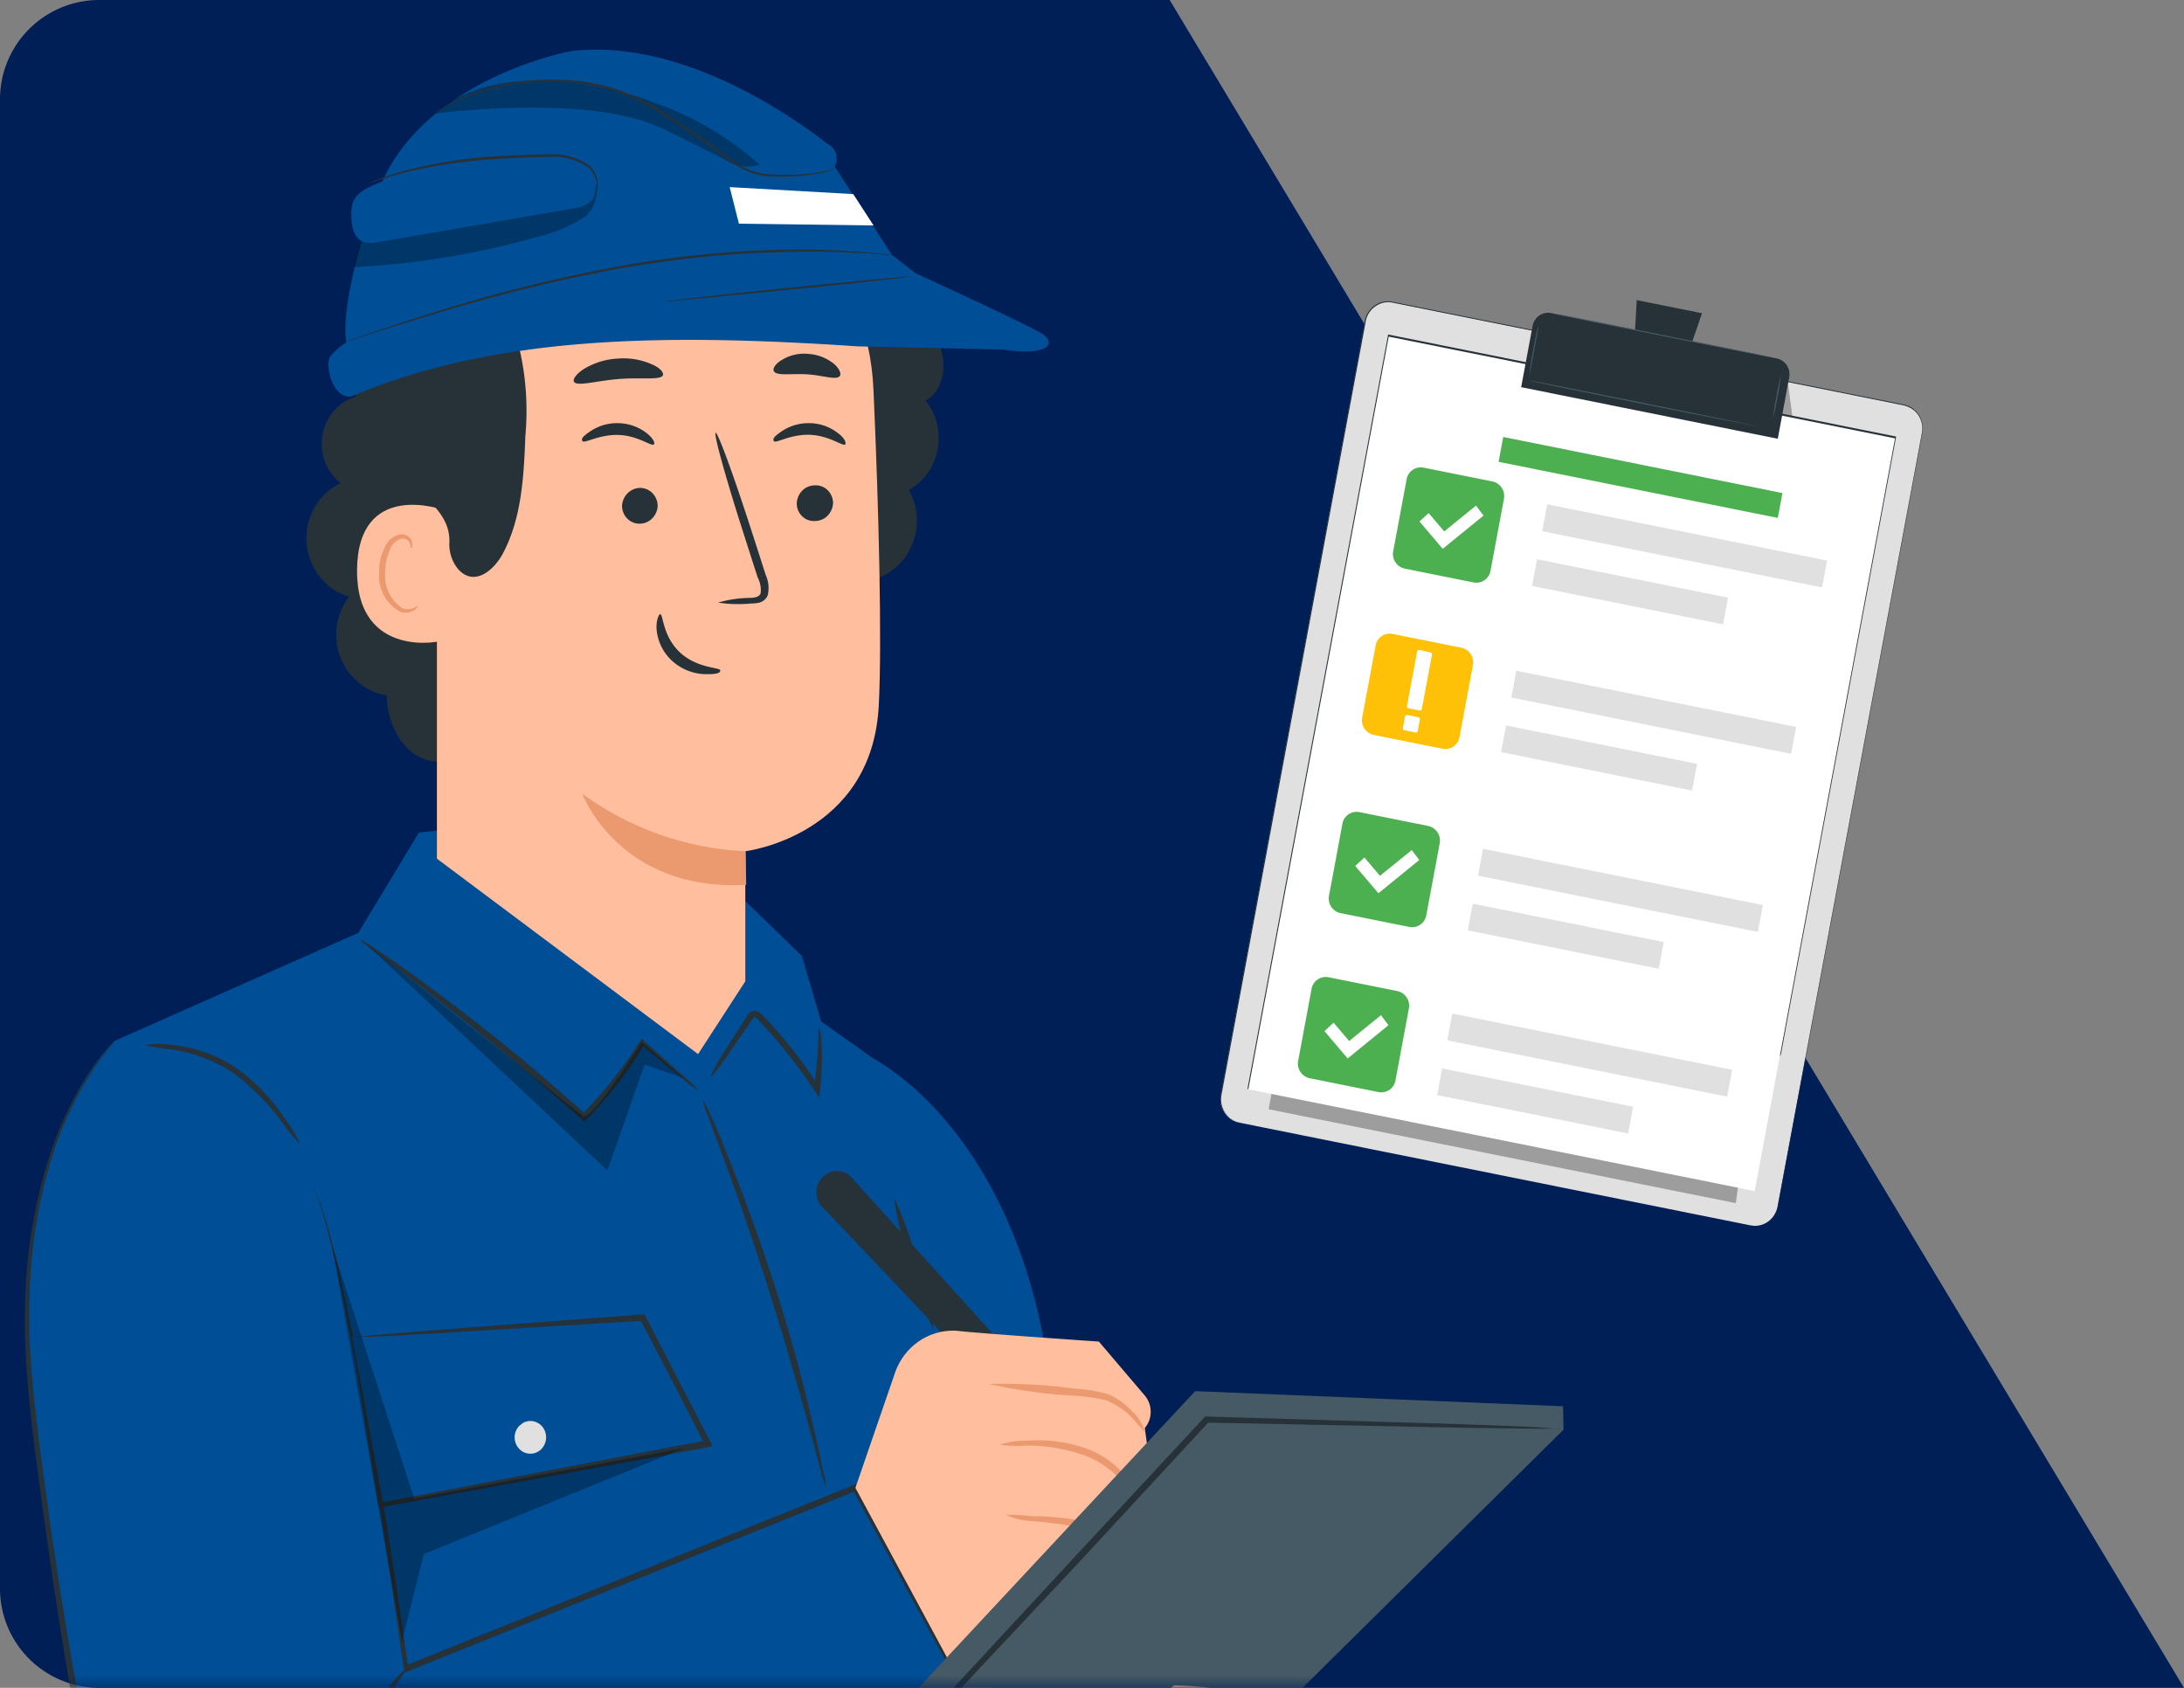 <svg xmlns="http://www.w3.org/2000/svg" width="88" height="68" fill="none"><rect width="100%" height="100%" fill="#808080" stroke="none"/><path fill="#001F56" d="M0 4a4 4 0 0 1 4-4h43.13L88 68H4a4 4 0 0 1-4-4V4Z"/><path fill="#E0E0E0" d="m76.704 16.32-20.617-4.142c-.501-.1-.986.24-1.083.76l-5.813 31.165c-.097.52.23 1.023.732 1.124l20.617 4.142c.501.1.986-.24 1.083-.759l5.813-31.166c.097-.52-.23-1.023-.732-1.123Z"/><path fill="#263238" d="m70.547 49.377.068.014a.91.91 0 0 0 .71-.227.969.969 0 0 0 .294-.486l.062-.334.489-2.62 2.218-11.896 3.062-16.413a.962.962 0 0 0-.096-.595.91.91 0 0 0-.428-.41 1.125 1.125 0 0 0-.315-.098l-20.525-4.124a.88.88 0 0 0-.65.143.923.923 0 0 0-.395.561l-5.83 31.256a.943.943 0 0 0 .07.523c.069.168.183.312.33.413.07.046.147.083.226.111l.25.05 4.792.963-5.055-1.015a.968.968 0 0 1-.238-.118.97.97 0 0 1-.337-.408c-.074-.165-.1-.35-.079-.53l5.828-31.25a.985.985 0 0 1 .41-.593.922.922 0 0 1 .691-.138l20.515 4.122c.102.016.202.044.298.084a.958.958 0 0 1 .449.429c.1.19.135.41.102.624L74.401 33.83l-2.218 11.897-.55 2.944a.952.952 0 0 1-.788.718.88.88 0 0 1-.209-.005l-.089-.007Z"/><path fill="#000" d="m51.116 44.69 18.826 3.783.553-4.107.403-2.163-19.184-.72-.598 3.207ZM72.047 15.454l.182 1.404-.12.644-.483-.097.42-1.951Z" opacity=".3"/><path fill="#fff" d="M55.934 13.522 50.27 43.88l15.26 3.066 5.172 1.04 5.662-30.359-20.431-4.105Z"/><path fill="#263238" d="m71.715 42.554.336-1.802.95-5.087 3.361-18.025.016.024-20.445-4.107.027-.02-.002.01-5.657 30.332-.038-.008 5.669-30.394 20.47 4.112-.009.044-3.361 18.024-.95 5.087-.314 1.69a.274.274 0 0 1-.053.12Z"/><path fill="#263238" d="m62.494 12.613 9.098 1.828c.164.033.31.133.404.277a.677.677 0 0 1 .096.492l-.46 2.467-10.34-2.078.46-2.466a.672.672 0 0 1 .268-.42.62.62 0 0 1 .474-.1Z"/><path fill="#263238" d="m68.578 12.62-2.63-.529-.132 2.402 1.981.398.781-2.271Z"/><path fill="#455A64" d="M71.545 14.432s-2.02-.385-4.506-.885-4.502-.904-4.498-.924c.003-.02 2.02.382 4.506.881 2.486.5 4.5.915 4.498.928ZM61.615 15.145s.05-.45.151-.991c.101-.54.187-1.001.21-.997.022.005-.06.445-.165 1.006-.104.56-.183.985-.196.982ZM71.433 16.875c.033-.296.08-.59.142-.882.048-.299.111-.595.188-.887-.032.301-.08.6-.143.896-.048.294-.11.586-.187.873ZM70.858 17.189s-2.075-.393-4.629-.906c-2.553-.513-4.624-.93-4.62-.953.004-.023 2.072.393 4.629.906 2.557.514 4.623.94 4.62.953Z"/><path fill="#E0E0E0" d="m73.62 22.585-11.276-2.266-.202 1.082 11.275 2.265.202-1.081ZM69.627 24.078l-7.695-1.546-.2 1.075 7.695 1.546.2-1.075Z"/><path fill="#4CAF50" d="m60.138 19.398-2.782-.559a.581.581 0 0 0-.68.477l-.538 2.887a.601.601 0 0 0 .46.705l2.781.559a.581.581 0 0 0 .68-.476l.538-2.888a.601.601 0 0 0-.459-.705Z"/><path fill="#fff" d="m58.13 22.111-.935-1.102.37-.338.627.74 1.281-1.042.302.404-1.644 1.338Z"/><path fill="#E0E0E0" d="m72.371 29.287-11.275-2.265-.202 1.081 11.275 2.266.202-1.082ZM68.38 30.774l-7.696-1.546-.2 1.075 7.695 1.546.2-1.075Z"/><path fill="#FFC107" d="m58.888 26.097-2.782-.559a.581.581 0 0 0-.68.477l-.538 2.887a.601.601 0 0 0 .46.705l2.781.56a.581.581 0 0 0 .68-.477l.538-2.888a.601.601 0 0 0-.459-.705Z"/><path fill="#E0E0E0" d="m71.031 36.464-11.275-2.266-.202 1.082 11.275 2.265.202-1.081ZM67.038 37.954l-7.696-1.546-.2 1.075 7.695 1.546.2-1.075ZM69.795 43.1l-11.276-2.266-.201 1.081 11.275 2.266.202-1.082ZM65.803 44.59l-7.696-1.546-.2 1.075 7.696 1.546.2-1.075Z"/><path fill="#4CAF50" d="m57.55 33.277-2.781-.559a.581.581 0 0 0-.68.476l-.538 2.888a.601.601 0 0 0 .459.705l2.781.559a.581.581 0 0 0 .68-.477l.538-2.887a.601.601 0 0 0-.459-.705Z"/><path fill="#fff" d="m55.541 35.987-.936-1.099.371-.341.626.739 1.282-1.038.302.4-1.645 1.339Z"/><path fill="#4CAF50" d="m56.308 39.93-2.782-.56a.581.581 0 0 0-.68.477l-.538 2.887a.601.601 0 0 0 .46.705l2.781.56a.581.581 0 0 0 .68-.477l.538-2.887a.601.601 0 0 0-.459-.706Z"/><path fill="#fff" d="m54.3 42.643-.935-1.102.37-.338.626.738 1.282-1.04.302.403-1.644 1.339Z"/><path fill="#4CAF50" d="m71.82 19.865-11.25-2.26-.187 1.001 11.25 2.26.187-1Z"/><path fill="#fff" d="M57.637 26.286c.02.004.037.016.048.033a.081.081 0 0 1 .012.059l-.408 2.186a.078.078 0 0 1-.032.05.073.073 0 0 1-.056.012l-.45-.09a.075.075 0 0 1-.049-.034.081.081 0 0 1-.011-.058l.41-2.2a.078.078 0 0 1 .032-.05.073.073 0 0 1 .056-.012l.448.104Zm-.487 2.61c.02.004.037.016.048.033a.08.08 0 0 1 .012.059l-.086.46a.078.078 0 0 1-.032.05.073.073 0 0 1-.056.012l-.45-.09a.076.076 0 0 1-.049-.033.08.08 0 0 1-.011-.059l.086-.46a.078.078 0 0 1 .031-.05.073.073 0 0 1 .057-.012l.45.09Z"/><mask id="a" width="69" height="69" x="0" y="0" maskUnits="userSpaceOnUse" style="mask-type:luminance"><path fill="#fff" d="M69 68H0V0h69v68Z"/></mask><g mask="url(#a)"><path fill="#004E95" d="m16.882 33.539-2.444 4.043-9.82 4.353 2.48 41.815 1.762 7.586 32.696-1.126.807-5.877v-28.21c-.739-7.238-4.105-11.733-7.235-13.518l-2.04-1.453-.781-2.64-2.884-2.797-9.217-2.508-3.324.332Z"/><path fill="#004E95" d="M4.637 41.924S-.023 46.06 1.33 56.857c1.253 10.018 3.476 23.987 6.438 25.609 2.963 1.622 9.37.805 14.052-1.948 4.682-2.754 18.267-10.204 18.267-10.204l-5.62-10.372-18.11 7.292s-2.344-16.63-3.75-19.503"/><path fill="#263238" d="M12.606 47.764s.053.103.142.315c.042.109.105.234.162.397l.179.544c.267.855.582 2.177.928 3.81.702 3.363 1.573 8.26 2.433 14.36l-.132-.08 18.1-7.288.1-.043.057.098c1.772 3.265 3.67 6.764 5.62 10.34l.069.125-.131.092-11.609 6.498-5.699 3.21a27.375 27.375 0 0 1-2.836 1.497c-.963.428-1.95.791-2.957 1.088-1.965.566-4.003.81-6.04.724a8.635 8.635 0 0 1-2.905-.631l-.341-.158a4.191 4.191 0 0 1-.325-.212 3.605 3.605 0 0 1-.524-.545 7.433 7.433 0 0 1-.766-1.278 29.62 29.62 0 0 1-1.814-5.415 89.895 89.895 0 0 1-1.143-5.29c-.64-3.433-1.117-6.655-1.515-9.593-.399-2.939-.745-5.627-.64-7.994.051-2.04.405-4.059 1.049-5.986.408-1.21.988-2.352 1.72-3.385.19-.268.396-.522.618-.762.075-.082.156-.158.241-.229l-.225.245c-.21.249-.408.508-.593.778a13.845 13.845 0 0 0-1.662 3.39 20.414 20.414 0 0 0-.975 5.921c-.089 2.351.273 5.018.676 7.962.404 2.944.902 6.149 1.573 9.572.33 1.714.692 3.477 1.154 5.273a29.66 29.66 0 0 0 1.804 5.382c.206.437.455.851.744 1.235.142.187.304.357.482.506.092.07.189.13.289.185l.325.153c.9.366 1.854.57 2.82.604a18.56 18.56 0 0 0 5.925-.822c.995-.284 1.97-.635 2.92-1.05.955-.43 1.867-.963 2.806-1.486l5.694-3.162 11.613-6.503-.052.191-5.61-10.34.152.055-18.12 7.292-.11.049v-.13c-.866-6.095-1.678-11.004-2.344-14.362-.33-1.687-.63-2.982-.876-3.842-.063-.217-.115-.408-.168-.576l-.146-.398a3.096 3.096 0 0 1-.137-.331Z"/><path fill="#004E95" d="m14.168 53.88 11.76-.8 2.601 5.078-13.18 2.46-1.18-6.738Z"/><path fill="#263238" d="M14.17 53.886c.047.16.084.324.11.49.062.337.151.788.261 1.349.22 1.186.525 2.846.907 4.898l-.12-.082 11.865-2.275 1.316-.24-.1.197a341.07 341.07 0 0 0-2.621-5.078l.12.066-8.425.511-2.444.136h-.896c.07-.005.14-.005.21 0l.624-.06 2.411-.2 8.505-.643h.078l.037.076 2.622 5.072.089.163-.184.038-1.31.245-11.881 2.177h-.1v-.103c-.336-2.068-.608-3.755-.807-4.969-.09-.544-.158-1.001-.21-1.328a3.037 3.037 0 0 1-.058-.44ZM16.358 67.234c.073.06-.98 1.344-1.856 3.178-.876 1.834-1.254 3.478-1.348 3.45.013-.37.08-.738.2-1.088.218-.86.52-1.695.901-2.492.382-.797.842-1.55 1.374-2.248.201-.304.447-.574.729-.8ZM28.17 43.954c-.233-.137-.45-.3-.65-.484l-1.71-1.41h.163a16.243 16.243 0 0 1-2.333 3.042l-.084.088-.094-.082-1.799-1.556a145.098 145.098 0 0 0-5.054-4.066l-1.573-1.197a3.466 3.466 0 0 1-.55-.457c.215.104.42.23.613.376.388.25.938.63 1.615 1.12a86.248 86.248 0 0 1 5.112 4.006c.629.544 1.242 1.088 1.798 1.567h-.183a17.295 17.295 0 0 0 2.349-2.96l.063-.098.083.081 1.673 1.486c.199.168.386.35.56.544ZM33.005 41.413c.073.216.105.446.095.675a9.958 9.958 0 0 1-.058 1.812l-.037.32-.178-.271c-.43-.653-.896-1.28-1.395-1.878-.21-.25-.424-.49-.634-.718a3.457 3.457 0 0 0-.304-.321c-.105-.07-.09-.07-.178.033l-.87 1.257c-.247.4-.532.774-.85 1.115a7.65 7.65 0 0 1 .697-1.235l.823-1.295a.343.343 0 0 1 .205-.164.33.33 0 0 1 .257.033l.057.044c.137.12.22.217.336.337.215.229.435.474.645.735.507.604.972 1.246 1.39 1.92l-.22.055c.235-1.458.162-2.454.22-2.454ZM12.074 46.077a7.023 7.023 0 0 1-.734-.898 9.61 9.61 0 0 0-1.924-1.943 6.203 6.203 0 0 0-2.475-.952 7.708 7.708 0 0 1-1.117-.18 3.364 3.364 0 0 1 1.143 0c.938.095 1.839.43 2.622.974a8.09 8.09 0 0 1 1.93 2.046c.226.29.413.61.555.953ZM37.623 53.586a14.163 14.163 0 0 1-.928-2.601 14.494 14.494 0 0 1-.671-2.72c.393.834.706 1.707.933 2.606.311.879.534 1.789.666 2.715Z"/><path fill="#E0E0E0" d="M20.912 57.456a.672.672 0 0 0-.012.893.618.618 0 0 0 .858.082.68.68 0 0 0 .146-.881.636.636 0 0 0-.376-.28.614.614 0 0 0-.46.06"/><path fill="#000" d="m13.387 50.223 3.303 10.144 10.874-2.025-10.486 4.267-.88 3.515-2.81-15.9ZM14.757 38.034l9.716 9.126 1.499-4.267 1.573.544-1.688-1.453s-1.846 2.95-2.339 3.004l-8.761-6.954Z" opacity=".3"/><path fill="#263238" d="M33.281 59.899a3.177 3.177 0 0 1-.199-.61c-.12-.457-.278-1.028-.456-1.698a144.85 144.85 0 0 0-1.63-5.556c-.682-2.16-1.354-4.07-1.878-5.463-.236-.653-.44-1.198-.603-1.633a3.495 3.495 0 0 1-.199-.615c.117.17.215.352.294.544.173.376.409.925.687 1.633a76.216 76.216 0 0 1 1.96 5.442 65.914 65.914 0 0 1 1.531 5.616c.173.718.3 1.311.378 1.72.063.2.102.409.115.62ZM33.14 48.634c1.841 1.905 6.497 6.868 6.497 6.868l1.248-.784-6.565-7.27a.799.799 0 0 0-1.049-.13.855.855 0 0 0-.355.534.881.881 0 0 0 .11.64c.032.053.07.1.115.142Z"/><path fill="#FFBE9D" d="m34.467 59.942 1.573-4.57c.16-.498.461-.933.865-1.247.404-.314.89-.493 1.395-.512a1.72 1.72 0 0 1 .236 0c.938.11 5.741.436 5.741.436l1.851 2.176c.153.181.237.413.237.654 0 .24-.084.472-.237.653l.524 3.885-1.048.74.105 2.72s-.944.654-1.353.436l-.42-.217-.623-.653-1.773 2.595-2.448 1.47-4.625-8.566Z"/><path fill="#EB996E" d="M46.129 57.722a9.145 9.145 0 0 0-.671-.762 3.279 3.279 0 0 0-.892-.544 6.531 6.531 0 0 0-1.295-.185 21.195 21.195 0 0 1-3.418-.473 20.867 20.867 0 0 1 3.445.19c.457.023.91.098 1.352.223.352.152.672.376.939.659.268.23.457.542.54.892ZM46.025 61.297a7.332 7.332 0 0 0-.382-.996 3.753 3.753 0 0 0-1.851-1.632 6.977 6.977 0 0 0-2.449-.43 4.79 4.79 0 0 1-1.048-.033 2.97 2.97 0 0 1 1.048-.158 5.755 5.755 0 0 1 2.554.36 3.72 3.72 0 0 1 1.924 1.78c.19.333.263.726.204 1.11ZM45.554 64.633a2.097 2.097 0 0 1-.252-1.088c-.02-.383-.1-.76-.236-1.116a1.39 1.39 0 0 0-.402-.51 1.324 1.324 0 0 0-.583-.262c-.821-.185-1.653-.31-2.49-.376a2.674 2.674 0 0 1-1.05-.25c.35-.007.701.011 1.05.054.856.004 1.71.105 2.547.3.254.062.493.177.703.337.195.158.347.366.44.604.137.39.203.803.194 1.219.021.68.11 1.088.079 1.088Z"/><path fill="#455A64" d="M48.157 56.046 27.52 78.172l.792.833 14.79-1.725L63 57.597l-.021-.941-14.822-.61Z"/><path fill="#FFBE9D" d="M47.318 67.898s2.003.044 2.653.376c.65.332 2.449 2.323 2.449 2.323s0 1.35-.524 1.404c.063.303.098.61.105.92.052.756.157 1.192-.834 1.834 0 0 .105 1.246-.262 1.567a6.885 6.885 0 0 1-.776.593s-1.143 1.459-1.825 1.35c-.681-.109-1.651.762-1.651.762s-3.67-1.584-3.288-2.035l1.274-1.475s-2.522-1.905-2.47-2.498c.053-.593.258-.648.258-.648s-.105-1.137.78-1.246c0 0 .677-1.404 1.353-1.458.677-.055 5.244 1.676 5.244 1.676l-1.715-1.513s-1.71-.3-1.667-.843c.042-.545.896-1.089.896-1.089Z"/><path fill="#263238" d="M62.922 57.559h-1.049l-2.957-.038-10.292-.207.094-.038-5.175 5.594c-4.194 4.468-7.959 8.506-10.722 11.428l-3.271 3.45-.887.92a3.09 3.09 0 0 1-.33.31c.09-.125.188-.244.294-.354l.85-.93 3.213-3.51 10.665-11.515 5.164-5.556.037-.044h.058l10.292.31 2.952.115.817.065c.082-.01.165-.01.247 0ZM37.63 13.48a3.907 3.907 0 0 0-2.533-1.355 2.451 2.451 0 0 0-1.646.13 2.024 2.024 0 0 0-.695.863 2.11 2.11 0 0 0-.15 1.113c.112.752.324 1.485.63 2.177.307.695.411 1.47.299 2.225l1.877 4.642a2.409 2.409 0 0 0 1.321-1.284 2.546 2.546 0 0 0-.11-2.253c.265-.148.498-.348.688-.59.19-.242.332-.52.417-.819a2.453 2.453 0 0 0-.429-2.188c.85-.484.918-1.834.33-2.661ZM20.344 25.594l-.22-9.366-5.71-.272c-.35.09-.67.281-.92.552-.251.27-.422.61-.494.977-.072.368-.042.75.087 1.1.129.35.35.656.64.881-.44.206-.807.549-1.053.98a2.512 2.512 0 0 0 .208 2.792c.307.386.721.666 1.186.8a2.47 2.47 0 0 0-.426.843 2.525 2.525 0 0 0 .193 1.86c.148.28.349.53.59.73.33.29.73.479 1.159.544 0 1.088.592 2.297 1.614 2.601 1.023.305 2.229-.506 2.706-1.556a7.793 7.793 0 0 0 .44-3.466Z"/><path fill="#263238" d="M14.256 14.922s.561 7.75 1.295 10.111a24.192 24.192 0 0 0 2.339 4.898l17.412-5.6c.593-4.185 1.2-8.391.954-11.683l-5.563-2.052-16.437 4.326Z"/><path fill="#263238" d="M17.938 25.033a40.441 40.441 0 0 1-1.699-6.378c-.384-2.179-.24-4.423.42-6.53.105-.321 1.048-2.443 1.358-2.41.23 0-.336 1.991-.215 2.176a11.791 11.791 0 0 1 1.321 6.596 31.04 31.04 0 0 1-1.185 6.503"/><path fill="#FFBE9D" d="M30.031 39.535v-5.24s5.144-.62 5.38-5.926c.13-2.558 0-7.858-.215-12.647-.098-2.48-1.091-4.832-2.782-6.588-1.691-1.757-3.957-2.789-6.347-2.892h-.492c-5.328.104-8.222 4.898-7.97 10.394v17.958l10.523 7.874 1.903-2.933Z"/><path fill="#EB996E" d="M30.045 34.295a12.1 12.1 0 0 1-6.58-2.313s1.463 3.935 6.601 3.668l-.02-1.355Z"/><path fill="#263238" d="M33.566 20.255a.77.77 0 0 1-.224.525.715.715 0 0 1-.515.21.665.665 0 0 1-.5-.186.713.713 0 0 1-.223-.5.771.771 0 0 1 .213-.53.716.716 0 0 1 .51-.22.682.682 0 0 1 .504.178.734.734 0 0 1 .235.496v.027ZM34.057 17.904c-.094.093-.629-.353-1.415-.386-.787-.033-1.38.36-1.458.256-.079-.104.058-.223.32-.403.348-.23.757-.342 1.169-.321.408.014.8.163 1.122.424.23.175.31.36.262.43ZM26.5 20.386a.769.769 0 0 1-.22.5.716.716 0 0 1-.759.168.7.7 0 0 1-.394-.38.752.752 0 0 1-.064-.277.781.781 0 0 1 .224-.524.726.726 0 0 1 .51-.216.695.695 0 0 1 .49.209.748.748 0 0 1 .213.503v.017ZM26.35 17.904c-.094.098-.634-.353-1.42-.38-.787-.028-1.374.353-1.458.25-.084-.104.057-.223.32-.403.348-.23.756-.342 1.169-.321.409.016.803.164 1.127.424.23.196.31.36.262.43ZM28.934 24.277a4.86 4.86 0 0 1 1.284-.19c.195 0 .389-.044.43-.186a1.062 1.062 0 0 0-.115-.626c-.168-.517-.34-1.055-.524-1.632-.74-2.291-1.264-4.174-1.175-4.207.09-.032.76 1.807 1.495 4.098.178.544.35 1.088.524 1.633.117.256.145.546.079.821a.518.518 0 0 1-.346.294 1.764 1.764 0 0 1-.341.033 5.33 5.33 0 0 1-1.311-.038ZM26.601 24.745c.126 0 .094.887.797 1.54.703.653 1.62.598 1.625.723.006.126-.21.158-.597.153a2.055 2.055 0 0 1-1.353-.544 1.942 1.942 0 0 1-.619-1.29c-.015-.381.11-.593.147-.582ZM26.713 15.113c-.084.217-.87.081-1.793.158-.923.076-1.683.31-1.793.108-.052-.098.079-.304.388-.506.41-.251.872-.397 1.347-.424a2.84 2.84 0 0 1 1.39.223c.314.13.493.316.461.44ZM33.838 15.15c-.147.18-.681-.032-1.331-.07-.65-.038-1.206.076-1.327-.125-.052-.093.042-.278.294-.435.326-.208.709-.3 1.09-.262.382.021.748.164 1.049.409.225.2.288.397.225.484Z"/><path fill="#FFBE9D" d="M17.884 20.555c-.084-.044-3.471-1.225-3.497 2.41-.027 3.635 3.491 2.906 3.502 2.808.01-.098-.005-5.218-.005-5.218Z"/><path fill="#EB996E" d="M16.83 24.407c-.054.035-.11.066-.168.093a.603.603 0 0 1-.456 0 1.528 1.528 0 0 1-.53-.607 1.595 1.595 0 0 1-.157-.803c-.006-.31.055-.62.178-.903a.724.724 0 0 1 .17-.298.688.688 0 0 1 .286-.18.304.304 0 0 1 .212.021.32.32 0 0 1 .15.158c.047.098 0 .174.042.18.042.005.079-.06.047-.213a.378.378 0 0 0-.136-.229.465.465 0 0 0-.336-.098.846.846 0 0 0-.387.188.892.892 0 0 0-.252.357c-.151.314-.227.661-.22 1.012-.02.323.052.645.21.925.156.28.39.506.67.648a.658.658 0 0 0 .561-.088c.105-.087.126-.163.116-.163Z"/><path fill="#263238" d="M32.955 9.703c.571-.32-1.133-2.225-2.527-2.878-2.098-.985-5.317-1.595-7.262-1.018-2.333.691-4.268 1.9-5.437 4.109a14.73 14.73 0 0 0-1.536 7.297 4.52 4.52 0 0 0 .524 2.22c.488.8 1.431 1.306 1.39 2.417-.022.398.108.788.361 1.088.645.707 1.426.044 1.788-.626.766-1.426.85-3.123.913-4.756.105-1.155.03-2.32-.226-3.45-.173-.61-.446-1.176-.587-1.796a2.256 2.256 0 0 1 .246-1.812 3.615 3.615 0 0 1 1.987-1.127 3.543 3.543 0 0 1 1.883.147c1.976.697 5.342 1.785 6.218 1.062a5.557 5.557 0 0 0 1.573-1.633l.692.756Z"/><path fill="#004E95" d="M23.064 2.052c-.247.027-6.234 1.214-7.865 5.758-1.63 4.544-1.243 5.986-1.243 5.986a2.8 2.8 0 0 0-.634.544c-.257.294.058 1.747.834 1.632 5.882-2.492 12.761-2.53 20.411-2.018l5.862.13c1.636.256 2.228-.18 1.573-.631-.525-.343-5.118-2.449-5.118-2.449l-.949-.735-2.306-3.564a.655.655 0 0 0-.066-.74.617.617 0 0 0-.202-.158c-.571-.424-5.427-4.299-10.297-3.755Z"/><path fill="#263238" d="M35.935 10.27h-.23l-.624-.055a40.52 40.52 0 0 0-2.407-.076 44.11 44.11 0 0 0-7.864.707 67.279 67.279 0 0 0-7.75 1.943c-.98.294-1.761.544-2.307.724l-.623.196-.226.065.215-.081.634-.213a86.53 86.53 0 0 1 2.297-.756 62.012 62.012 0 0 1 7.718-1.965 41.972 41.972 0 0 1 7.917-.707c2.034.054 3.25.218 3.25.218Z"/><path fill="#000" d="M17.544 4.572s6.439-.854 9.26.68l-.325-.185 2.69 1.339a1.629 1.629 0 0 0 1.431.229 12.45 12.45 0 0 0-4.053-2.433c-2.674-1.061-6.916-1.605-9.003.37Z" opacity=".3"/><path fill="#263238" d="M17.453 4.605c.185-.144.381-.27.588-.376a7.829 7.829 0 0 1 1.74-.707 9.26 9.26 0 0 1 2.758-.305 7.674 7.674 0 0 1 3.303.789c.527.272 1.037.58 1.526.92.472.326.939.62 1.363.946.385.317.792.605 1.217.86.384.195.805.297 1.232.3 1.573.081 2.548-.229 2.485-.332a.325.325 0 0 1-.131.125 2.59 2.59 0 0 1-.493.152 8.25 8.25 0 0 1-1.866.13c-.438 0-.87-.102-1.264-.299a8.468 8.468 0 0 1-1.232-.865c-.42-.315-.891-.61-1.363-.936a14.831 14.831 0 0 0-1.516-.909 7.628 7.628 0 0 0-3.26-.789 9.32 9.32 0 0 0-2.743.283 8.376 8.376 0 0 0-2.186.92l-.158.093Z"/><path fill="#000" d="M14.56 9.704a13.673 13.673 0 0 0 3.178-.463c1.221-.234 2.432-.408 3.67-.702.917-.218 2.003-.414 2.621-1.088.037.235.015.476-.064.7a1.389 1.389 0 0 1-.387.578 6.39 6.39 0 0 1-1.971.828 33 33 0 0 1-7.335 1.202c.071-.37.17-.734.294-1.088" opacity=".3"/><path fill="#004E95" d="M15.394 7.31c-.734.304-1.19.51-1.232 1.147-.037.544.047 1.197.556 1.306.154.028.312.028.467 0l7.974-1.376c.27-.03.523-.153.719-.349a.854.854 0 0 0 .097-.586.832.832 0 0 0-.307-.502 2.105 2.105 0 0 0-1.206-.327 25.564 25.564 0 0 0-7.068.73"/><path fill="#263238" d="M23.78 8.153a.814.814 0 0 0 .225-.354c.051-.186.05-.383-.001-.57a1.034 1.034 0 0 0-.293-.48 2.406 2.406 0 0 0-1.573-.425c-.634 0-1.337.033-2.097.082-1.254.067-2.5.249-3.723.544a16.88 16.88 0 0 0-1.095.316l-.3.098-.104.032a.207.207 0 0 0 .1-.049l.293-.12c.358-.134.722-.25 1.09-.348a18.865 18.865 0 0 1 3.734-.587 35.895 35.895 0 0 1 2.097-.071 2.47 2.47 0 0 1 1.63.462c.14.138.239.312.289.503.05.192.048.395-.005.586a.722.722 0 0 1-.173.277l-.095.104Z"/><path fill="#fff" d="m34.381 7.82-4.98-.282.372 1.474 5.426.071-.818-1.262Z"/><path fill="#263238" d="M26.697 12.147s2.228-.272 4.98-.544c2.753-.272 5.003-.49 5.003-.463 0 .027-2.229.278-4.992.544-2.763.267-4.991.49-4.991.463Z"/></g></svg>
